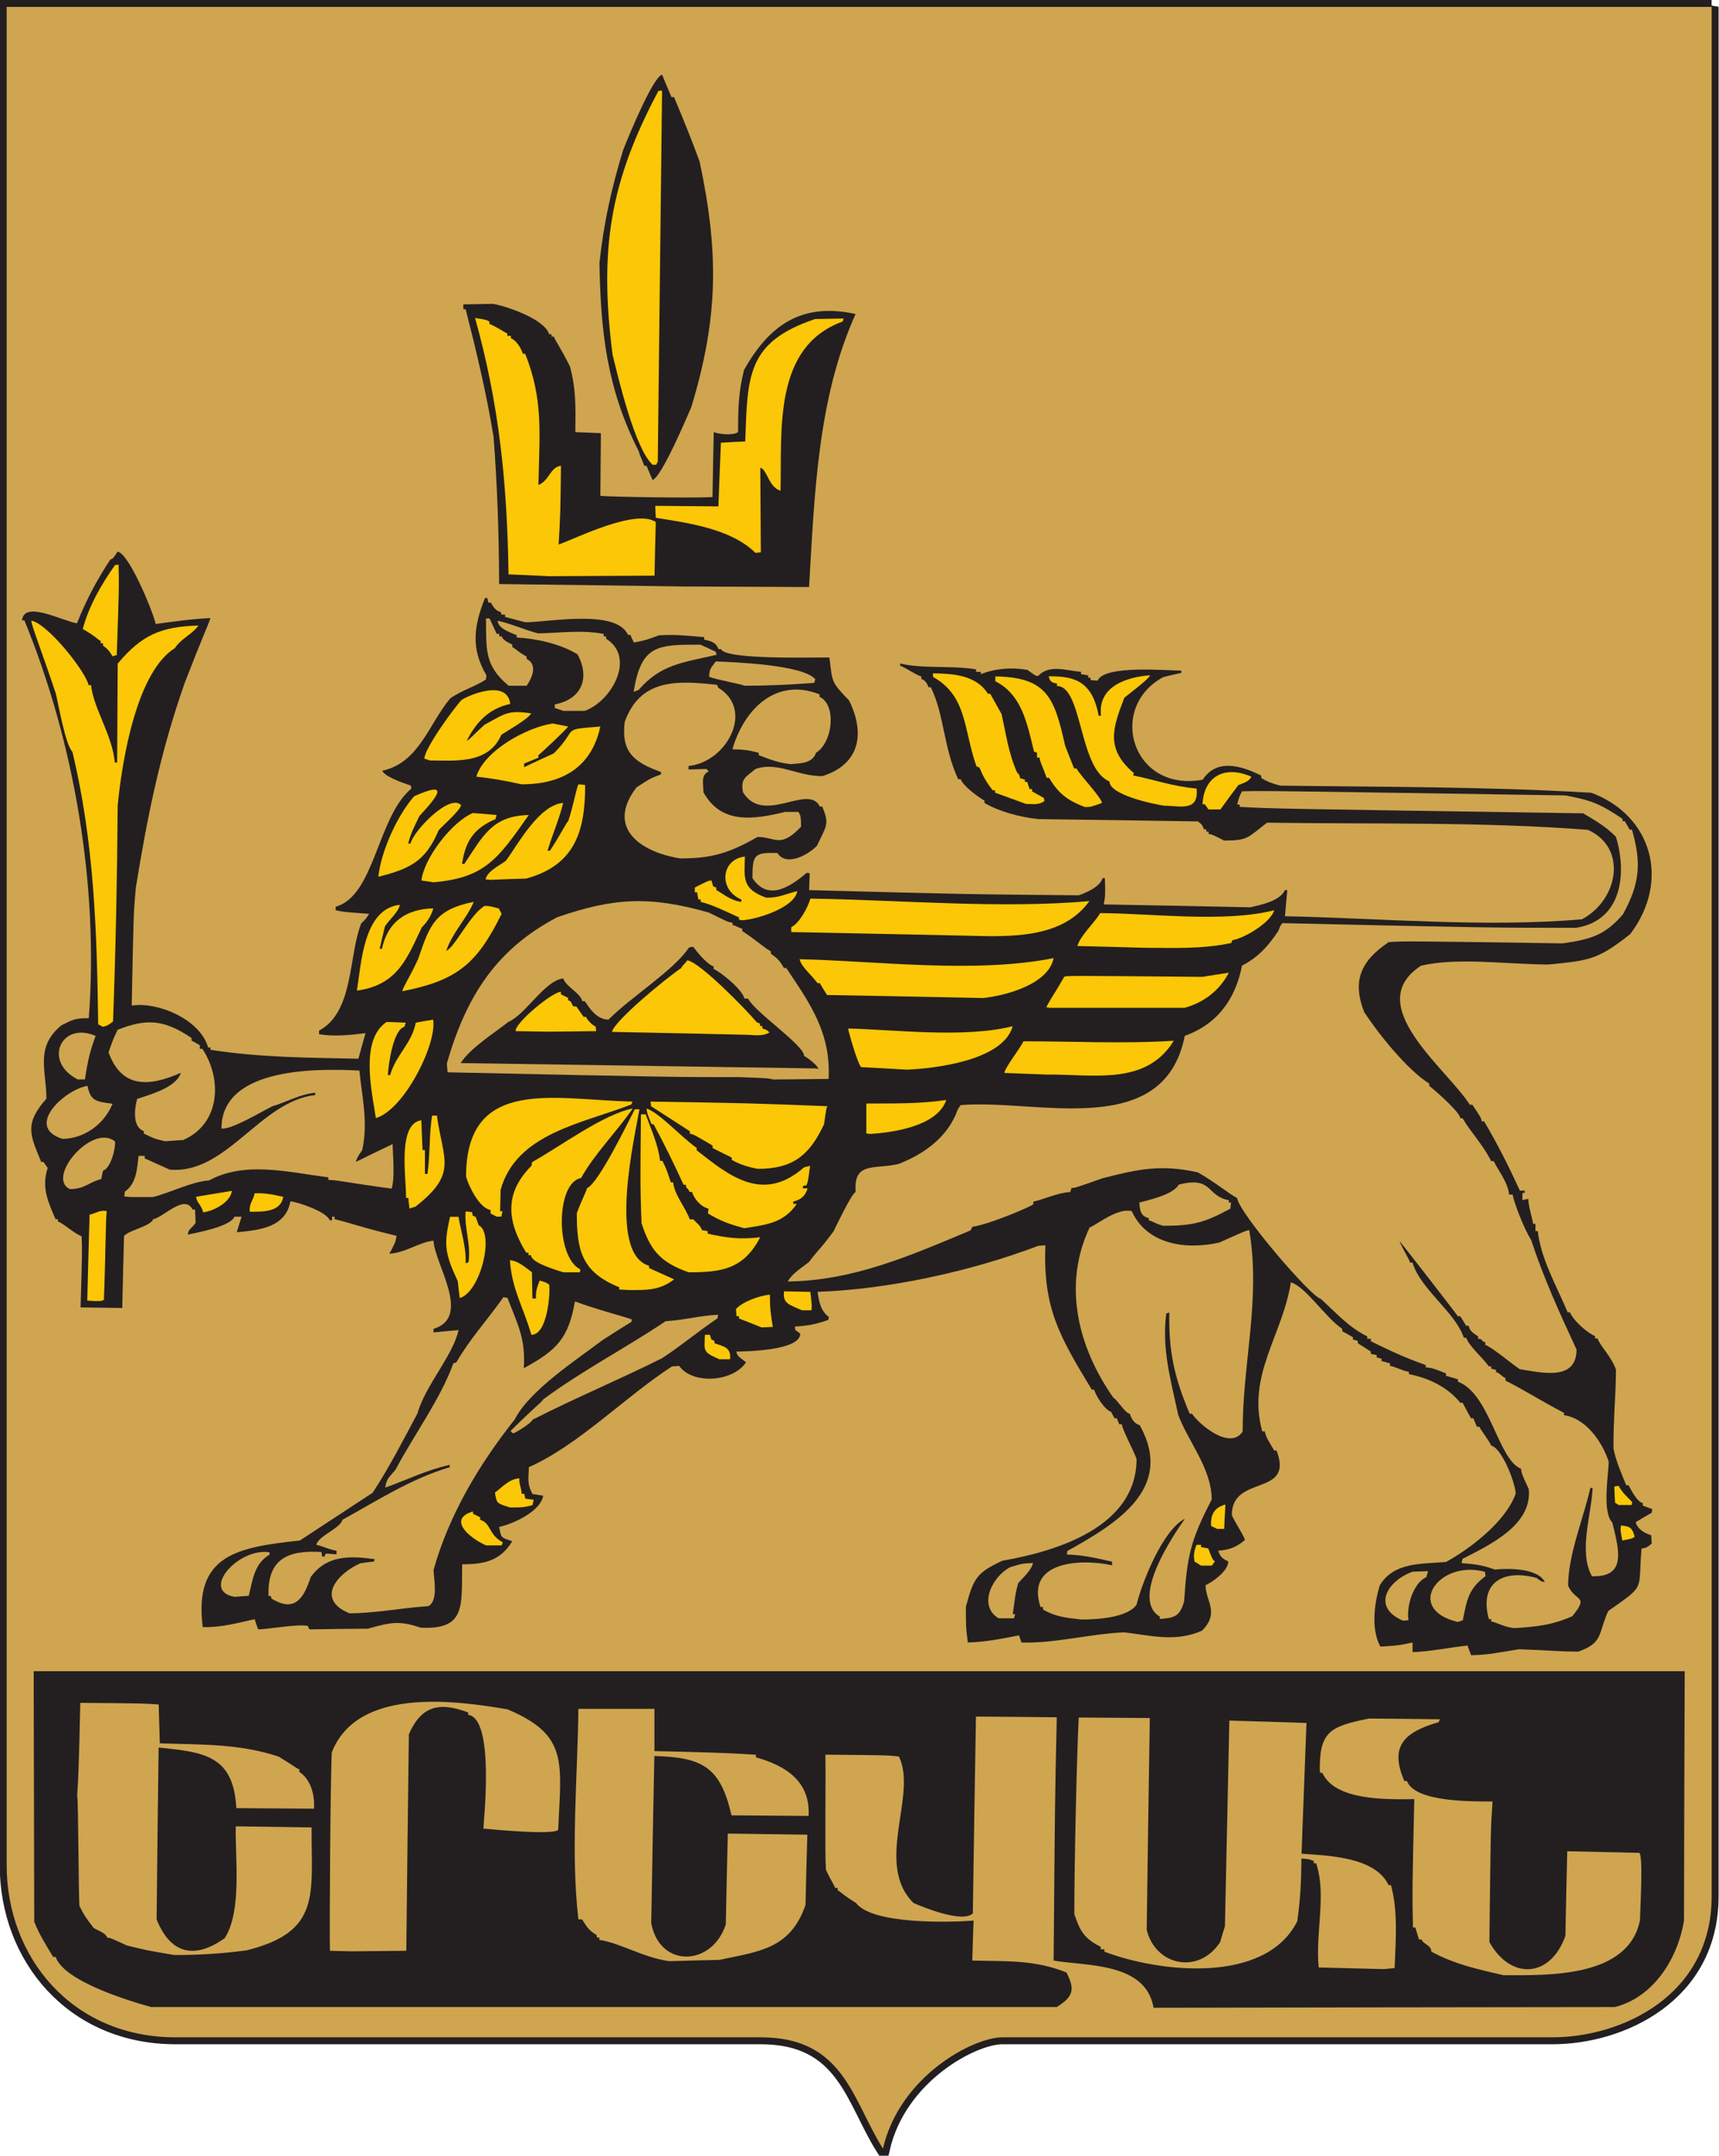 <?xml version="1.0" encoding="UTF-8" standalone="no"?>

<!-- Created with Inkscape (http://www.inkscape.org/) -->

<svg xmlns:rdf="http://www.w3.org/1999/02/22-rdf-syntax-ns#" xmlns="http://www.w3.org/2000/svg" xml:space="preserve" version="1.1" xmlns:cc="http://creativecommons.org/ns#" xmlns:dc="http://purl.org/dc/elements/1.1/" viewBox="0 0 351 440.1"><g transform="matrix(1.25,0,0,-1.25,-193.75,743.75)"><g transform="scale(0.1,0.1)"><path stroke-linejoin="miter" d="m4346,5939,0-3086c0-162.6-147.5-230.4-260.1-230.4h-898.7c-46.74,0-167.2-62.54-194.9-181.7-50.05,79.01-63.22,181.7-199.5,181.7h-956c-169.2,0-275.9,131-275.9,281.1v3035h2785z" stroke="#231f20" stroke-linecap="butt" stroke-miterlimit="2.613" stroke-dasharray="none" stroke-width="22.677" fill="none"/><path fill-rule="nonzero" fill="#cfa550" d="m4346,5939,0-3086c0-162.6-147.5-230.4-260.1-230.4h-898.7c-46.74,0-167.2-62.54-194.9-181.7-50.05,79.01-63.22,181.7-199.5,181.7h-956c-169.2,0-275.9,131-275.9,281.1v3035h2785"/><path fill-rule="nonzero" fill="#231f20" d="m3953,3247c-2.06,5.27-4.09,10.53-5.84,15.49-31.27-3.51-59.61-9.64-89.71-10.81v15.78c-23.38-4.97-23.38-4.97-52.6-6.72-15.78,28.64-9.65,71.89-0.88,100.2,23.38,37.99,66.92,34.48,108.1,37.99,39.72,21.91,97.87,66.03,113.9,111.9-1.76,21.33-23.67,74.8-40.02,78.03-2.93,7.58-18.42,27.17-19.29,30.96h-4.09c-2.05,4.68-4.1,9.35-5.84,13.74h-3.8c-4.67,8.47-9.36,16.95-13.74,25.42h-3.8c-21.62,26.89-54.05,40.91-83.87,46.75v3.8c-9.63,1.17-23.36,8.77-30.96,9.65v4.09c-4.69,1.46-9.35,2.63-13.75,3.8v3.8c-2.62,0.87-5.25,1.45-7.87,2.04v3.8c-3.22,0.88-6.44,1.46-9.65,2.04v3.8c-7.3,4.68-14.31,9.35-21.33,13.74v3.8c-2.63,0.88-5.27,1.46-7.89,2.04v3.8c-5.86,3.51-11.7,6.72-17.54,9.94v3.8c-27.16,18.11-59.6,68.95-83.86,75.96-13.73-87.07-72.17-151.4-46.76-243.4h4.1c2.64-9.93,2.64-9.93,15.49-31.27h3.79c29.22-76.26-73.05-38.27-73.05-105.2,2.93-9.06,20.45-34.48,21.33-40.92-14.32-12.26-26-16.06-43.54-17.53,2.93-9.34,6.14-12.56,16.37-17.52,0-14.91-23.67-32.45-37.11-38.87,0-25.71,23.67-44.71-5.84-74.22-43.55-19.29-84.16-7.6-127.4-2.64-56.39-2.63-113.4-18.4-167.4-16.65-1.47,4.09-2.93,7.89-4.1,11.69-27.76-5.55-56.39-11.1-83.58-11.69-3.2,25.13-3.2,25.13-3.2,58.44,12.85,47.34,17.81,55.52,59.61,75.1,90.59,15.78,219.2,55.81,219.2,166.3-5.57,15.49-21.91,44.71-24.26,56.69h-4.08c-1.47,3.21-2.64,6.42-3.81,9.64h-3.79c-2.05,3.8-4.1,7.31-5.86,10.82-10.51,2.62-25.99,28.63-27.46,35.93h-3.79c-54.65,89.71-79.49,134.4-75.97,235.8-4.11-0.29-7.89-0.58-11.7-0.88-109.6-41.77-245.8-71.28-360.3-75.09,1.75-12.56,4.38-31.55,18.41-40.91-0.29-1.46-0.59-3.21-0.88-4.96-21.62-7.6-34.19-9.65-54.65-10.81,0.3-1.76,0.59-3.8,0.88-5.85,2.63-1.75,5.26-3.8,7.89-5.84,0-28.06-90.58-28.94-104.3-29.23,1.18-8.47,7.02-10.23,15.79-17.53-21.63-32.43-87.67-36.53-109.3-5.84-4.09-0.29-7.89-0.58-11.69-0.88-77.44-50.26-153.1-128.9-233.8-164.5-0.29-17.83-3.5-26.01,5.85-43.84,5.84-0.87,11.68-1.75,17.53-2.92-4.09-25.71-50.26-46.47-71.88-50.84,3.5-17.83,1.75-16.95,21.32-23.38-19.28-32.43-46.45-37.69-81.81-37.69-1.17-65.75,7.59-107.8-68.09-103.4-36.53,12.57-51.42,7.61-85.91-1.75-31.85-0.29-63.7-0.58-95.25-1.17-1.18,2.05-2.34,4.09-3.22,5.85-18.12,2.92-62.24-5.26-80.65-5.85-2.05,5.56-4.09,11.1-5.84,16.66-30.4-6.72-54.94-13.74-84.74-12.86-15.2,118.6,57.27,130.3,158.7,141.4,39.44,26.01,79.18,52.01,118.9,78.02,27.17,41.49,50.25,86.49,73.05,129.4,12.85,45.59,58.14,94.68,67.2,136.2-13.73-1.18-27.46-2.34-40.9-3.8v5.85c63.4,18.99,1.46,106.6,0,144-24.26-2.62-44.13-19.28-72.18-21.33,5.56,10.23,10.81,18.41,11.69,29.22-60.2,14.61-79.78,22.5-101.1,27.18v4.09h-4.09v-5.85h-3.8c-5.26,14.03-52.01,29.81-64.28,30.98-7.89-42.96-50.85-47.04-87.67-50.55,2.63,8.47,5.26,16.94,7.9,25.42h-11.69c-6.43-16.07-60.78-26-75.98-29.22,0,8.76,7.31,10.81,12.57,19.28-0.3,7.3-0.59,14.62-0.88,21.63h-4.09c-12.86,26.01-47.34-12.57-64.28-15.78-4.68-11.69-37.7-17.24-47.64-27.18-1.16-39.15-2.04-78.31-2.92-117.8-22.79,0.28-45.58,0.58-68.08,0.87,2.62,91.46,2.62,91.46,1.75,116-14.61,6.44-31.27,22.5-38.86,24.26v3.8h-3.8c-14.03,32.43-22.5,52.6-12.86,83.86-2.34,3.22-4.68,6.43-6.72,9.65h-3.8c-17.82,43.53-28.34,61.94,8.47,103.4,0,46.17-18.99,84.16,24.55,119.8,18.7,9.35,22.21,11.69,44.71,11.69,16.36,216.2-23.67,450.9-105.2,649.6h-3.81c2.93,33.61,66.92-1.46,89.71-4.68,15.49,39.17,32.44,70.43,54.35,104,4.97,2.05,4.97,2.05,11.69,12.86,17.24,0,56.99-94.09,62.53-118,28.64,3.8,57.28,8.18,89.42,9.64-6.72-19.29-10.81-25.13-41.79-105.2-39.44-111.9-60.78-215.6-80.06-334.9-3.8-42.95-3.8-42.95-6.72-192.8,40.62,6.71,111.3-21.34,124.8-68.38h3.8v-3.8c79.48-12.57,159.2-12.86,241.7-14.61,3.79,14.03,7.59,28.05,11.69,41.79-25.43-3.22-52.31-5.85-75.97-1.76v5.85c57.55,30.97,47.91,123.9,68.96,175.3,7.88,7.6,7.88,7.6,12.85,15.49-40.91,2.92-40.91,2.92-54.64,5.84v5.85c63.7,17.24,68.08,147,123.6,192.8-0.29,1.76-0.59,3.51-0.87,4.97-15.2,4.97-42.08,14.61-46.76,24.26,59.91,12.56,76.27,76.56,111,118,19.29,13.73,40.03,18.99,58.44,30.97,0.29,2.34,0.59,4.68,0.88,6.72-26.3,44.42-20.17,81.53-2.63,125.9,1.17,0.29,2.34,0.59,3.8,0.88,0.58-2.62,1.17-5.26,2.04-7.89h3.8c3.51-5.26,6.72-13.15,16.36-15.48,0.3-1.17,0.59-2.63,1.18-4.09h5.84v-3.81c10.81-2.92,21.91-5.84,33.02-8.76,37.69,0,148.4,22.21,167.7-20.46h3.8c1.76-4.08,3.8-8.17,5.85-12.56,19.57,3.8,19.57,3.8,40.91,11.69,26,1.75,46.75-0.59,73.93-2.93v-4.08c7.59-1.76,18.99-2.93,23.38-15.49h4.08c7.89-17.83,149.3-13.16,177.1-13.74,5.25-40.62,2.04-38.86,32.13-70.13,26.3-52.88,18.41-104.3-43.82-123.6-41.21,0-73.35,24.25-109,11.69-16.36-13.74-24.55-15.2-20.45-37.99,33.6-54.64,106.4,15.19,125.6-23.37h3.8c12.56-29.23,6.42-32.15-8.77-64.29-16.07-16.08-50.55-33.6-64.29-11.69-37.98,1.46-40.91-2.63-40.91-40.91,25.13-37.7,60.2-15.49,88.84,8.77,1.45-0.3,2.92-0.59,4.67-0.88-0.29-9.06-0.58-18.12-0.88-27.47,253.3-6.72,253.3-6.72,440.4-8.47,12.87,4.67,34.78,13.73,38.86,28.05h3.81c0.86-27.17,0.86-27.17-1.76-42.95,79.77-1.46,159.6-2.93,239.6-4.68,16.66,4.09,47.35,9.64,56.39,28.05h3.81c-1.47-14.02-2.64-28.34-3.81-42.66,156.6-3.21,328.2-18.7,485.1-4.97,59.02,31.27,75.39,116.6,9.65,146.1-174.5,13.44-351,9.05-524,11.69-31.84-24.26-30.68-29.22-70.12-29.22-19.59,9.93-19.59,9.93-25.43,10.81v3.8h-3.79v3.79h-3.8c-3.21,7.89-3.21,7.89-9.95,12.86-87.07,1.46-174.1,2.63-260.9,3.8-30.98,3.51-62.54,11.98-87.66,26.3v3.79c-13.14,7.9-35.06,24.55-38.87,35.07h-4.08c-24.26,52.01-22.5,104.9-44.71,150.2h-3.8c-2.05,7.01-7.02,12.56-11.68,13.44v4.09c-11.7,4.09-22.8,12.86-34.2,17.53-0.3,1.47-0.59,2.63-0.88,3.8,36.52-9.06,83.57-2.92,124.5-9.64v-4.1h7.89v-3.79c22.5,9.06,49.38,11.68,75.96,7.01,13.75-9.94,13.75-9.94,17.54-9.94,18.12,19.29,44.7,9.06,70.13,6.72v-3.79c3.79-0.59,7.6-1.17,11.68-2.05v-3.79h3.81v-3.8c3.79-0.3,7.6-0.59,11.68-0.88,10.53,26.3,116.3,16.07,136.5,16.36v-3.8c-9.94-2.04-19.57-4.38-29.22-6.72-92.35-49.67-51.43-188.8,64.28-167.7,22.5,35.07,62.83,23.09,95.56,6.73v-3.8c9.04-5.85,16.94-8.77,30.98-12.57,166.8-2.33,338.1-1.46,508.4-11.68,99.06-37.12,129.2-143.8,63.39-230.8-53.77-42.37-66.32-42.95-133.5-49.68-64.28,0-150.2,12.27-208.3-2.04-98.18-63.7,42.36-168,79.76-227h4.11c14.31-21.33,14.31-21.33,15.48-27.18h3.79c21.33-35.93,40.04-73.04,58.44-113.1h7.89v-3.81h-3.79v-11.69c3.21,0.88,6.43,1.46,9.65,2.05,0.86-15.78,4.67-23.38,7.89-40.91h3.79v-11.69h3.79c4.69-44.41,30.68-89.7,48.81-132.7h3.81c4.37-11.99,26.58-32.73,40.9-38.86v-3.8h4.1c4.66-13.15,22.5-29.23,30.08-50.85,0-38.86-4.09-73.93-4.09-128.6,3.52-19.28,12.27-39.15,20.75-60.2h3.8c3.5-5.84,13.15-26.87,23.38-29.22v-4.09c4.96-1.75,10.22-3.8,15.49-5.84-0.29-1.76-0.58-3.8-0.88-5.85-8.77-4.96-17.54-10.22-26.31-15.49,2.93-10.21,12-16.94,25.43-21.33,0.3-4.38,0.59-9.05,0.88-13.73-8.77-6.71-8.77-6.71-16.66-7.89-6.13-70.13,8.19-58.14-54.35-102-16.96-37.11-7.89-52.01-48.79-66.33-35.08,0-42.97,2.04-97.31,3.8-27.18-4.38-52.01-9.65-78.02-9.65"/><path fill-rule="nonzero" fill="#cfa550" d="m4023,3291c-16.66,1.76-26.6,8.77-37.11,10.82v3.8h-3.81c-16.66,61.06,25.14,81.82,78.03,67.2,7.6-5.84,7.6-5.84,13.44-6.72-11.7,23.67-62.25,22.51-81.82,20.46-21.03,7.89-35.35,9.06-54.35,10.51,0.58,2.35,1.17,4.68,1.75,7.02,45.59,23.37,114,55.52,108.1,114-11.68,25.14-11.68,25.14-12.56,33.02-37.99,15.2-50.55,122.4-103.1,142.3v3.79c-6.72,2.05-13.15,4.1-19.57,5.85v3.8c-13.46,5.55-21.94,9.35-33.03,9.93v3.8c-32.15,11.1-61.37,24.84-89.71,38.87v4.09h-5.84v3.8c-31.27,15.49-52.3,40.03-75.97,61.36-16.37,3.5-133.8,140.6-136.5,164.5-13.44,7.01-36.82,26.58-64.3,42.07-59.9,13.45-97.87,5.26-155.7-9.64-44.7-15.78-44.7-15.78-50.54-15.78-0.88-2.04-1.47-4.39-2.06-6.72-21.03-1.17-40.6-11.1-60.48-15.78v-3.8c4.1-0.88-71-33.31-99.36-37.11-1.15-1.76-2.03-3.8-2.91-5.84-99.94-41.79-191.1-82.12-298.9-83.57,8.18,14.02,22.79,22.2,35.06,32.13,11.69,16.37,17.54,19.58,39.75,49.68,3.79,7.6,30.09,62.82,36.23,64.29-3.8,50.26,29.8,36.52,70.12,45.88,42.09,16.36,80.95,44.41,96.44,88.53,1.47,2.63,3.21,5.27,4.96,7.6,123.9,10.52,331.7-59.32,366.1,113.1,53.47,19.28,82.69,59.9,93.51,114.8,26.58,13.44,43.24,32.44,59.32,56.7,3.79,9.64,3.79,9.64,7.01,12.56,339-7.6,339-7.6,479.2-7.6,75.98,11.69,83.28,90.29,65.16,148.7-18.11,18.12-34.18,26.59-53.46,38.28-508.5,7.6-508.5,7.6-561.1,10.53v3.79h-4.08c2.93,11.69,2.93,11.69,7.89,21.62,37.11,0.88,37.11,0.88,528-6.71,41.8-7.9,55.82-12.86,93.52-38.29v-3.79h3.8c2.62-4.39,5.26-9.06,7.89-13.74h3.79c14.91-52.59,14.03-86.2-14.61-138.2-29.21-34.19-52.3-40.91-98.47-47.63-258.9,3.8-258.9,3.8-284.3,2.05-45-30.39-60.19-62.25-40.04-114.3,22.5-34.19,68.97-93.21,106.4-116.9v-3.8c5.55-3.8,50.55-42.67,50.55-52.6h3.8c14.03-24.25,31.86-40.91,46.76-70.13h4.08c7.31-14.9,23.68-35.65,25.14-54.64h5.84c2.05-13.44,19.28-57.28,30.1-73.93,20.74-62.83,45.29-116.6,74.22-179.1,0-52.89-59.32-37.11-92.64-32.14-13.44,8.77-44.12,35.06-56.39,39.74v4.09c-8.47,2.93-3.8,5.85-11.69,5.85v3.8c-10.51,7.01-13.74,9.64-15.47,17.53h-4.11c-3.22,5.26-6.42,10.52-9.64,15.48h-3.79c-1.47,2.34-94.1,122.4-95.55,122.7,6.72-15.49,14.61-27.17,17.52-35.06h3.81c13.14-43.84,69.82-80.65,83.87-122.7h3.78c5.26-14.32,25.43-30.98,37.11-46.75h3.81v-3.8c2.62-0.58,5.26-1.17,7.89-2.05v-3.8c4.67,0,7.6-5.55,15.49-9.64v-4.09c29.22-14.32,52.58-30.1,95.55-52.6v-3.8c34.76-4.96,61.66-41.49,73.05-75.97-0.3-19.57-11.1-82.4,5.84-99.36,10.52-43.53,24.55-89.7-33.31-87.65-22.2,40.02-0.87,100.2,1.18,144.1h-3.81c-11.1-49.68-36.23-108.7-36.23-159.6,11.68-26.88,35.06-14.9,7.01-49.68-33.61-15.19-61.37-17.53-95.55-19.58"/><path fill-rule="nonzero" fill="#cfa550" d="m3931,3301c-87.95,21.33-30.39,102.6,44.7,81.82,0.3-2.33,0.59-4.68,0.88-7.01-27.75-20.75-30.39-38.29-37.11-72.18-2.93-0.88-5.86-1.75-8.47-2.63"/><path fill-rule="nonzero" fill="#cfa550" d="m3842,3303c-52.01,21.92-26.02,65.17,15.49,80.07,8.48,0.29,16.95,0.58,25.41,0.88-1.15-3.21-2.03-6.44-2.91-9.94-20.45-8.18-33.03-46.46-29.22-70.13-2.93-0.3-5.86-0.59-8.77-0.88"/><path fill-rule="nonzero" fill="#cfa550" d="m3316,3305c-25.43,2.92-42.67,4.68-62.24,16.36v4.09h-4.08c-24.85,74.52,64.86,79.48,116.9,68.08v5.86c-27.46,6.42-49.08,11.1-73.93,11.68,0.3,2.05,0.59,4.08,0.88,5.84,78.6,43.83,176.5,101.7,118,205.7-9.35,1.76-14.9,13.44-15.78,18.4-7.31,0-20.74,23.09-27.17,26.3-58.73,83.87-82.4,185-38.87,277.6,17.84,8.77,45.3,31.86,68.97,27.18,23.96-53.47,86.48-64.29,143.2-51.42,42.95,19.28,42.95,19.28,48.79,20.16,19.01-114-10.8-214.8-10.8-329-20.76-30.98-71.31,11.98-82.69,29.21h-3.81c-25.71,60.5-34.48,103.2-33.3,165.4-1.76-0.58-3.52-1.17-4.98-1.75-7.31-58.15,6.71-105.5,19.59-165.7,16.36-43.82,54.62-87.37,54.62-138.2-34.47-66.34-40.02-91.17-45-165.7-6.71-25.71-16.64-27.47-39.72-29.22v3.8c-48.81,29.22,22.2,133,40.9,159.8-35.94-17.82-70.12-104.3-78.89-140.3-15.2-21.92-67.5-24.25-90.59-24.25"/><path fill-rule="nonzero" fill="#cfa550" d="m3181,3307c-34.49,21.34-9.06,69.55,19.57,83.58,19.3,5.84,19.3,5.84,36.82,6.71-1.74-10.8-16.66-24.54-24.26-33.01-4.08-15.49-4.08-15.49-8.75-50.56h3.79c-0.59-2.04-1.17-4.37-1.76-6.72h-25.41"/><path fill-rule="nonzero" fill="#cfa550" d="m2121,3315c-55.81,22.79-21.03,64.58,17.53,81.82,7.32,1.17,14.91,2.05,22.5,2.93,0.3,1.45,0.59,2.62,0.89,3.8-40.92,5.54-78.32,6.71-104.3-29.23-11.39-34.18-25.71-58.74-64.28-35.06-0.3,1.46-0.59,2.92-0.88,4.09h-3.8c-2.04,59.02,29.22,75.39,86.5,71.88,0.29-2.34,0.58-4.97,1.16-7.59h3.8c0.59,1.75,1.17,3.5,2.05,4.96,5.84-0.3,11.69-0.59,17.53-1.17v5.84c-14.03,2.35-22.2,7.6-33.02,9.65,3.51,14.9,39.74,27.17,42.66,40.91,56.69,31.26,111.6,66.92,175.3,85.91v3.8c-39.16-8.77-69.83-24.55-105.2-37.11,1.18,14.32,7.89,18.41,16.66,29.22,30.1,56.98,73.64,115.7,94.38,173.6,1.46,0.59,3.22,1.17,4.98,1.75,22.2,38.58,51.71,70.42,76.84,106.4,2.05-0.29,4.39-0.59,6.72-1.17,16.36-42.96,29.81-66.04,26.6-114.8,54.64,29.51,73.05,49.39,83.57,109,39.15-14.33,72.17-22.21,92.62-29.23v-3.8c-16.07-9.93-31.84-19.87-47.62-30.09-41.79-31.86-118.9-81.53-143.5-129.8-57.56-72.46-107.2-155.4-132.4-245.4,0-14.03,8.47-50.84-8.76-59.32-43.84-2.92-87.38-11.69-128.6-11.69"/><path fill-rule="nonzero" fill="#cfa550" d="m1933,3342c-56.4,10.22,7.01,80.95,57.27,72.76v-3.8c-24.84-14.9-27.18-40.04-33.9-67.2-7.89-0.59-15.78-1.17-23.37-1.76"/><path fill-rule="nonzero" fill="#fbc707" d="m3512,3393c-3.8,2.33-7.3,4.66-10.82,6.72-2.05,13.43,0,17.23,3.23,27.17h7.59v-3.8c3.79-0.58,7.6-1.17,11.68-2.05,6.72-17.52,6.72-17.52,10.82-21.32-1.75-2.06-3.51-4.39-4.98-6.72h-17.52"/><path fill-rule="nonzero" fill="#fbc707" d="m2344,3426c-26.3,11.68-64.29,42.65-21.33,55.51v-3.8c3.8-1.75,7.6-3.8,11.69-5.84v-4.09c18.41-5.56,13.15-24.26,37.11-36.82-0.88-1.46-1.46-3.22-2.04-4.96h-25.43"/><path fill-rule="nonzero" fill="#fbc707" d="m4200,3434c-3.21,17.54-3.21,17.54-2.06,24.55,11.7-1.46,18.42-1.17,22.21-18.7-4.67-2.92-4.67-2.92-20.15-5.85"/><path fill-rule="nonzero" fill="#fbc707" d="m3538,3453c-3.2,1.75-6.42,3.21-9.64,4.67-1.16,18.41,4.98,30.1,23.37,35.07-0.85-13.15-1.44-26.3-2.03-39.74h-11.7"/><path fill-rule="nonzero" fill="#fbc707" d="m2383,3488c-21.33,6.72-21.62,6.14-24.55,24.26,13.16,9.64,22.79,21.92,40.03,23.37-0.87-9.64,2.64-13.44,3.8-25.42h4.1c0.58-2.63,1.16-5.25,1.75-7.89,4.38-0.58,9.06-1.17,13.73-1.75-0.88-2.93-1.46-5.85-2.04-8.77-14.61-4.38-23.96-3.8-36.82-3.8"/><path fill-rule="nonzero" fill="#fbc707" d="m4194,3492c-2.06,1.47-4.11,2.63-5.84,3.8-0.59,8.77-0.88,17.53-1.18,26.3,2.33,0.59,4.67,0.88,7.02,1.17,7.3-12.86,11.68-15.2,22.2-26.59-0.29-1.47-0.58-2.93-0.88-4.68h-21.32"/><path fill-rule="nonzero" fill="#cfa550" d="m2388,3609c-1.46,1.46-2.92,2.63-4.09,3.8,39.16,39.15,50.84,46.74,53.48,51.71,63.99,47.34,134.4,83.58,199.9,127.7,28.64,1.46,55.23,9.06,85.63,10.52-0.3-1.75-0.59-3.8-0.88-5.84-31.86-21.62-59.03-44.42-90.59-65.17-70.13-35.06-143.8-65.74-211.6-100.5-1.17-4.96-28.63-22.2-31.85-22.2"/><path fill-rule="nonzero" fill="#fbc707" d="m2725,3730c-26.3,11.69-25.13,12.56-23.38,40.03h7.89c0.87-2.63,1.75-5.25,2.63-7.89,1.46-0.58,3.22-1.16,4.97-2.04v-3.8c11.98-4.97,28.05-5.56,25.42-26.3h-17.53"/><path fill-rule="nonzero" fill="#fbc707" d="m2418,3770c-13.73,46.75-31.84,74.22-35.06,121.8,13.14-1.16,22.79-9.93,35.94-19.57,0.29-14.31,0.58-28.64,0.88-42.95h5.84c-0.88,12.27,2.04,18.7,5.84,29.22,9.94-2.63,9.94-2.63,15.78-6.72,1.76-14.61-2.92-81.82-29.22-81.82"/><path fill-rule="nonzero" fill="#fbc707" d="m2794,3782c-12.27,4.96-24.54,9.93-36.82,14.61v3.79h-4.09c-0.29,4.1-0.58,7.9-0.87,11.7,10.22,11.39,37.4,21.91,55.51,23.37-0.29-20.75,1.18-31.56,4.68-52.59-6.13-0.3-12.27-0.59-18.41-0.88"/><path fill-rule="nonzero" fill="#fbc707" d="m2860,3810c-19.29,8.77-32.15,10.53-29.23,30.98,14.32-0.3,28.64-0.59,42.96-0.88,2.63-23.37,2.63-23.37,1.75-30.1h-15.48"/><path fill-rule="nonzero" fill="#fbc707" d="m1706,3825c-4.68,0.29-9.06,0.58-13.44,0.88,1.16,46.75,2.34,93.5,3.79,140.3,10.52,2.04,16.37,8.18,28.05,5.84-1.75-7.89-1.75-68.08-4.67-144.9-3.8-2.05-3.8-2.05-13.73-2.05"/><path fill-rule="nonzero" fill="#fbc707" d="m2301,3830c-1.17,9.34-2.34,18.4-3.22,27.47-21.33,45.87-23.08,59.9-12.56,105.2h13.73c4.1-24.26,12.86-49.68,11.69-75.98,1.46,0.59,2.92,1.18,4.68,1.76,4.38,28.93-7.31,57.27-4.68,82.99,3.51-0.29,7.02-0.59,10.52-1.17,0.29-1.76,0.59-3.8,1.17-5.85,1.46-0.58,2.92-1.16,4.68-1.75,1.45-4.39,3.21-9.06,4.96-13.74,26.3-13.15,2.92-109.3-30.97-118.9"/><path fill-rule="nonzero" fill="#fbc707" d="m2579,3843c-5.84,0.29-11.68,0.58-17.53,0.88v3.78c-61.94,24.85-69.25,61.08-69.25,121,7.88,21.33,15.48,35.07,16.65,40.91,18.71,7.31,67.5,108.7,78.02,128.6h7.6c-6.72-41.2-52.89-235.8,15.78-255.4v-3.8c13.44-6.13,27.17-12.27,40.91-18.4-23.38-18.41-45.88-17.53-72.18-17.53"/><path fill-rule="nonzero" fill="#fbc707" d="m2470,3872c-11.69,4.09-52.6,15.48-52.6,28.04h-4.09v4.1h-3.79c-33.03,53.76-34.49,98.76,8.76,142,0.29,2.05,0.58,4.11,0.88,5.86,45.29,25.12,116.6,78.31,164.5,87.66-25.71-37.4-63.11-74.81-84.45-113.7-41.2-6.72-42.37-128.9-1.16-149.3-0.3-1.46-0.59-2.92-0.88-4.67h-27.18"/><path fill-rule="nonzero" fill="#fbc707" d="m2675,3872c-46.76,16.36-63.12,36.81-77.15,80.64-2.04,62.54-2.04,62.54-0.87,177.4h7.88c8.19-23.66,20.17-48.5,23.38-75.97h3.8c6.72-13.73,6.72-13.73,13.73-35.06h3.81c2.33-21.05,19.28-39.16,27.17-60.49h5.84c1.47-2.35,13.74-11.69,13.74-17.53,3.21-0.59,6.43-1.17,9.64-1.76v-4.09c30.1-6.72,52.3-9.93,85.91-5.84-27.18-52.31-63.41-57.27-116.9-57.27"/><path fill-rule="nonzero" fill="#fbc707" d="m2766,3944c-25.13,6.72-40.04,12.27-59.61,24.25,0.29,2.64,0.58,5.26,1.17,7.6-14.03,3.8-23.67,16.66-27.18,27.47h-4.09c-2.92,8.48-5.84,3.8-5.84,11.69h-3.8c-16.37,35.64-31.57,66.62-48.8,98.48-1.46,0.28-2.63,0.57-3.8,0.86-7.01,17.54-7.01,17.54-7.89,25.14,21.33-7.01,56.69-46.76,81.82-64.29v-3.79c53.47-42.08,108.1-86.79,175.3-28.06,3.22,0.88,6.43,1.76,9.94,2.62-3.21-25.12-3.21-25.12-5.84-31.84-2.05-0.29-4.1-0.59-5.85-1.17v-3.8h7.6c-3.21-12.56-11.69-19-23.37-21.62v-3.8h5.83c-22.49-32.43-51.43-33.9-85.61-39.74"/><path fill-rule="nonzero" fill="#cfa550" d="m3450,3948c-13.73,3.8-17.54,7.88-23.38,8.76v3.8c-14.9,3.22-14.61,15.49-15.49,25.43,15.78,4.08,56.41,13.44,64.3,29.22,56.09,14.32,44.41-18.41,81.81-25.43v-3.79h3.79c-0.58-3.22-0.88-6.44-1.17-9.94-42.66-23.38-62.52-28.05-109.9-28.05"/><path fill-rule="nonzero" fill="#fbc707" d="m2361,3963c-3.22,1.76-6.43,3.51-9.65,4.97v5.85c-18.99,2.92-36.53,41.2-40.03,54.35,0,165.7,147.3,125.1,271.8,122.7-0.58-1.46-1.17-2.93-1.75-4.68-80.07-31.27-187.9-47.05-213.6-139.4-0.29-11.69-0.58-23.38-0.87-35.07h4.09c-0.88-2.92-1.46-5.84-2.04-8.77h-7.89"/><path fill-rule="nonzero" fill="#fbc707" d="m1882,3970c-3.51,12.85-10.81,15.78-11.69,25.42,19.29,3.21,38.87,6.42,58.44,9.65-2.33-18.71-29.21-32.74-46.75-35.07"/><path fill-rule="nonzero" fill="#fbc707" d="m1958,3971c-1.17,14.9,6.14,18.4,7.89,30.09,16.07,0.58,28.05-1.46,46.75-5.84-4.09-25.42-33.89-24.25-54.64-24.25"/><path fill-rule="nonzero" fill="#fbc707" d="m2219,3976c-0.88,5.85-1.46,11.69-2.04,17.54h-3.8c1.17,28.92-15.2,121.3,25.12,126.8,0.59-16.07,1.18-32.44,2.05-48.79h3.8v-38.87h4.09c4.67,32.72,2.64,64.87,7.6,95.26h7.89c9.93-72.76,34.77-94.09-35.07-148.7-3.21-0.87-6.43-2.04-9.64-3.21"/><path fill-rule="nonzero" fill="#cfa550" d="m1763,3995c-3.51,0.29-6.73,0.59-9.94,0.88,0.3,2.63,0.58,5.25,0.88,7.89,19.28,13.44,19.86,37.69,22.5,58.44h9.93v-4.1c13.45-6.13,27.18-12.26,40.91-18.4,92.63-8.18,147.6,111.9,237.6,121.8v3.8c-23.66-2.05-47.62-15.49-70.12-22.21-15.49-7.3-65.75-38.28-82.99-36.23,0,102.9,164.8,97.6,225.3,94.67,4.09-42.08,14.61-83.87,4.68-129.7-7.89-11.69-7.89-11.69-10.52-19.58,19.87,9.93,40.03,19.58,60.19,29.21,0-14.61,4.09-56.69-1.75-72.75-72.18,9.64-83.86,13.44-103.4,14.32v4.09c-65.75,8.46-135.9,26.88-194.6-4.97-30.39-2.63-61.07-19.29-91.75-27.18h-36.82"/><path fill-rule="nonzero" fill="#cfa550" d="m1664,4008c-39.15,18.7,36.82,108.1,73.93,77.72,0.88-12.27-7.01-43.54-19.57-47.62-1.17-4.39-2.05-9.06-2.93-13.74-21.33-5.26-26-16.36-51.43-16.36"/><path fill-rule="nonzero" fill="#fbc707" d="m2788,4041c-17.82,3.21-29.8,7.6-42.66,14.61v3.8c-10.52,5.25-21.04,10.51-31.27,15.48v4.1c-31.27,18.4-31.27,18.4-37.11,19.28v4.08c-21.33,13.75-42.37,27.48-63.41,40.92-0.29,2.63-0.58,5.26-0.87,7.6,163.6-2.64,163.6-2.64,289.3-7.6-2.05-2.05-2.05-2.05-5.84-29.23-23.96-51.71-52.01-73.04-108.1-73.04"/><path fill-rule="nonzero" fill="#cfa550" d="m1820,4086c-17.53,4.1-17.53,4.1-35.06,12.57v4.08c-19.58,6.73-14.9,39.17-10.82,52.6,18.42,6.44,63.71,17.83,71.31,42.67-54.36-24.25-97.31-23.96-118.1,33.31,9.65,29.22,13.74,33.02,14.61,36.82,47.63,18.99,76.85,16.66,121-13.44v-4.1c4.39-2.33,8.77-4.96,13.45-7.59v-5.85h4.09c32.73-49.08,29.8-122.4-31.27-149-9.93-0.59-19.58-1.17-29.22-2.05"/><path fill-rule="nonzero" fill="#cfa550" d="m1652,4090c-63.11,19.86,4.98,81.23,40.92,86.49,5.25-24.26,12.56-25.42,40.9-29.22-13.73-34.19-47.63-57.27-81.82-57.27"/><path fill-rule="nonzero" fill="#fbc707" d="m2971,4098c-2.05,0.3-4.1,0.59-5.85,0.88v48.8c43.25,0.28,85.91-0.88,130.6,5.84-14.31-43.25-88.82-53.47-124.8-55.52"/><path fill-rule="nonzero" fill="#fbc707" d="m2164,4124c-6.72,43.54-26.3,127.7,17.53,156.9,10.23-0.29,20.75-0.59,31.27-1.17-0.88-2.05-1.47-4.39-2.05-6.73-18.7-4.09-26.59-63.99-27.18-78.89h3.8c8.48,31.85,35.07,51.14,41.79,85.62,9.35,1.75,18.7,3.5,28.35,4.97,6.72-39.16-47.34-147.6-93.51-160.7"/><path fill-rule="nonzero" fill="#cfa550" d="m1677,4187c-57.86,29.51-26.59,95.84,29.22,71.01-9.36-24.26-13.44-43.84-17.54-71.01h-11.68"/><path fill-rule="nonzero" fill="#cfa550" d="m2813,4187c-7.89,2.05-7.89,2.05-54.64,3.8-109,0-109,0-477.2,7.89-0.59,4.97-0.88,9.93-1.18,14.61,31.56,109.6,80.65,186.4,180.3,238.7,93.21,32.15,151.6,34.78,247.5,7.6,31.27-15.48,31.27-15.48,38.86-16.65v-3.8c5.84-0.88,9.93-4.68,15.78-5.85v-3.79c31.85-21.63,33.02-25.43,46.75-33.32v-3.8c8.47-5.84,14.9-11.1,21.33-23.37h3.8c39.75-59.03,73.05-106.4,69.26-181.2-30.39-0.29-60.49-0.59-90.59-0.88"/><path fill-rule="nonzero" fill="#fbc707" d="m3259,4195c-22.8,0.88-45.59,1.75-68.36,2.63,1.44,9.64,24.82,38.57,31.25,51.72,81.23,0,162.5-4.38,245.5,0.87-45.59-74.21-132.4-54.34-208.4-55.22"/><path fill-rule="nonzero" fill="#fbc707" d="m3031,4203c-24.85,1.45-49.69,2.92-74.23,4.09-5.85,5.26-21.03,58.44-21.33,63.11,71.59-1.46,190.2-16.36,268.8,3.81-15.49-56.69-129.2-69.26-173.3-71.01"/><path fill-rule="nonzero" fill="#231f20" d="m2883,4205c-193.7,2.91-387.2,5.84-580.6,8.76,16.95,25.42,53.47,47.92,78.02,67.21,28.93,12.56,59.32,67.79,89.71,71,4.38-13.73,28.35-23.96,30.97-37.11h4.1c8.47-12.27,19.57-30.09,38.86-30.09,35.36,35.94,107,80.64,131.5,117.8,2.05,0.59,4.39,0.88,6.72,1.17,4.97-6.72,21.92-28.34,33.32-32.14v-4.09c11.68-5.26,46.45-32.73,50.55-48.5h5.84c11.11-22.22,91.46-75.98,91.46-93.51,2.92-1.47,21.92-14.32,23.38-21.63-1.46,0.58-2.63,0.88-3.8,1.18"/><path fill-rule="nonzero" fill="#fbc707" d="m2768,4260c-72.77,1.76-145.5,3.22-218.3,4.68,3.22,17.24,85.92,85.91,113.1,104.3,1.75,4.67,7.6,7.89,9.64,12.57,19.29-1.47,95.85-79.78,114-101.4,1.46-0.59,3.22-1.17,4.97-1.75v-4.09h3.8v-3.81c7.89-2.92,7.89-2.92,11.68-6.71-11.1-7.31-28.34-3.81-38.85-3.81"/><path fill-rule="nonzero" fill="#fbc707" d="m2447,4265c-18.4,0.29-36.53,0.58-54.64,0.88-2.34,12.56,59.9,64.28,73.93,64.28v-4.09c3.79-1.75,7.6-3.8,11.69-5.84v-3.8c4.67-1.75,4.38-1.75,7.88-9.64,1.76-0.3,3.81-0.59,5.85-0.88,3.8-5.55,7.6-11.11,11.69-16.66h3.8c1.46-3.8,9.06-13.15,15.78-15.77,0.29-2.34,0.58-4.98,0.87-7.6-25.71-0.3-51.43-0.59-76.85-0.88"/><path fill-rule="nonzero" fill="#fbc707" d="m1718,4273c-2.63,1.47-5.27,2.93-7.61,4.1-2.04,153.7-6.71,296.9-42.07,445-11.69,11.69-22.79,78.02-27.18,95.26-23.37,70.13-39.15,109.3-40.03,118.9,26.01-3.8,89.42-83.57,93.51-105.2h4.09c4.09-38.29,35.06-82.12,38.86-126.5h3.8c0.29,54.06,0.58,107.8,0.88,161.6,39.16,46.47,69.55,60.2,131.8,62.24-9.05-13.73-28.05-21.04-38.28-36.82-62.82-39.16-86.49-184.1-93.5-257.1-0.88-116-3.22-234.4-7.6-352.7-8.77-6.73-8.77-6.73-16.65-8.78"/><path fill-rule="nonzero" fill="#fbc707" d="m3265,4304c-2.05,0.29-4.1,0.59-5.86,0.88,6.72,13.74,14.33,23.37,29.22,49.67,3.8,2.05,3.8,2.05,225.9,0,14.33,2.34,28.65,4.68,42.96,6.73-15.19-29.22-40.62-48.51-72.18-57.28h-220"/><path fill-rule="nonzero" fill="#fbc707" d="m3156,4320c-85.04,1.75-170.1,3.51-255.1,4.97-4.09,6.43-7.88,12.86-11.68,19.28h-3.8c-9.94,13.74-26.88,26.89-29.22,39.16,123.9-2.63,285.8-23.96,414.9,1.76-8.48-42.96-78.91-61.37-115.1-65.17"/><path fill-rule="nonzero" fill="#fbc707" d="m2207,4331c2.62,9.64,10.51,19.29,26,52.6,19.28,56.69,27.76,80.65,90.87,93.5-10.81-26.58-34.48-49.38-45-80.06,14.03,5.55,38.29,58.44,62.54,73.34,7.6,0,7.6,0,23.38-4.09,1.46-2.92,2.92-5.84,4.67-8.76-40.03-80.65-71.3-108.7-162.5-126.5"/><path fill-rule="nonzero" fill="#fbc707" d="m2133,4332c7.3,44.71,10.52,133.5,70.13,140.3-1.75-11.4-16.95-23.97-24.25-35.07-2.93-12.27-5.85-24.54-8.77-36.82h3.8c9.35,43.84,39.16,64.87,83.87,66.04-2.34-9.93-9.94-22.79-18.71-30.97-24.25-50.56-39.16-94.1-106.1-103.4"/><path fill-rule="nonzero" fill="#fbc707" d="m3421,4402c-37.11,1.17-74.22,2.04-111,2.92,4.67,17.24,26.88,36.53,37.11,53.77,82.99-0.29,203.4-16.07,284.3,4.67-5.55-20.16-49.69-46.16-68.09-48.8-0.88-1.46-1.46-2.92-2.05-4.67-47.91-10.23-93.49-7.89-140.2-7.89"/><path fill-rule="nonzero" fill="#fbc707" d="m3166,4421c-107.8,2.33-215.6,4.67-323.5,6.72v7.89c14.32,7.6,27.47,33.31,31.27,46.75,145.5-2.04,308.9-16.95,455.8-4.09-38.57-53.18-105.8-57.27-163.6-57.27"/><path fill-rule="nonzero" fill="#fbc707" d="m2763,4447c-2.05,0.29-4.09,0.58-5.85,0.87v3.8c-21.33,9.65-42.66,20.46-62.53,25.42v3.81h-3.8c-0.87,4.09-1.46,7.89-2.04,11.68h-3.8v7.89c21.33,10.81,21.33,10.81,27.17,11.69,0.88-3.21,1.76-6.43,2.93-9.93,1.46-0.59,3.21-1.17,4.96-1.76v-4.09c11.4-6.42,24.55-17.53,40.91-19.29v3.81c-37.98,16.07-33.02,66.04,5.85,70.13-0.88-35.07-5.26-52.89,35.06-67.21,21.63,0,30.1,5.84,50.55,10.81-4.38-27.17-66.33-46.17-89.41-47.63"/><path fill-rule="nonzero" fill="#fbc707" d="m2258,4509c-6.73,1.17-13.16,2.04-19.59,2.92,4.39,37.11,49.68,95.55,83.87,110.2,12.85-0.87,25.72-2.04,38.87-3.21-0.59-2.05-1.18-4.38-1.76-6.72-33.89-14.61-48.8-33.9-54.64-73.06h3.8c30.97,46.47,45.58,78.32,105.2,79.78-50.84-72.76-72.18-102.6-155.7-109.9"/><path fill-rule="nonzero" fill="#fbc707" d="m2351,4513c-2.63,0.29-5.26,0.58-7.89,0.87,3.22,13.74,22.21,21.92,33.31,30.4,18.42,24.54,53.48,91.16,93.51,94.38-6.43-26.88-17.82-52.02-25.42-78.02h3.8c14.6,21.62,26.3,45,30.09,48.8,7.89,23.38,13.74,56.39,16.66,59.61,3.51-0.29,7.01-0.59,10.82-1.17,0-75.1-16.37-130.9-96.43-152.8-19.59-0.58-39.16-1.17-58.45-2.04"/><path fill-rule="nonzero" fill="#fbc707" d="m2168,4518c4.67,42.66,30.97,99.93,58.44,131.5,60.19,26.88,37.99-0.59,8.77-32.14-7.31-15.2-14.03-27.47-18.41-45h3.8c4.67,20.74,64.57,82.69,82.69,62.53-3.22-10.23-28.63-31.85-36.82-40.91-20.75-50.26-47.04-63.12-98.47-75.97"/><path fill-rule="nonzero" fill="#cfa550" d="m2661,4548c-65.45,10.52-121.6,50.26-71.29,116,22.5,14.61,22.5,14.61,40.03,21.33v3.8c-44.71,16.07-65.17,32.73-59.32,81.82,25.42,70.13,84.15,68.08,151.1,60.49,0.59-1.47,1.17-2.93,1.76-4.68,60.19-36.24,13.14-122.1-48.51-127.7v-5.84c9.64,0.29,19.28,0.58,29.22,0.88,1.17-1.17,2.34-2.34,3.8-3.8-13.44-6.72-8.77-19.29-8.77-34.19,28.93-52.31,80.94-45,133.5-32.14h21.33c4.97-4.97,4.39-14.03,4.68-24.26-34.49-35.93-41.5-16.65-71.01-16.65-47.34-26.89-75.39-35.07-126.5-35.07"/><path fill-rule="nonzero" fill="#fbc707" d="m3524,4628c-2.05,2.92-4.08,5.84-5.84,8.47h-3.8c2.05,45.3,35.95,64.28,79.78,45-4.1-8.18-12.87-10.23-21.33-13.73-9.94-13.15-19.59-26.3-29.22-39.74h-19.59"/><path fill-rule="nonzero" fill="#fbc707" d="m3322,4632c-30.39,11.39-43.82,23.66-58.43,47.63h-3.81c-7.01,19.57-10.8,25.42-11.68,33.02h-4.1v7.89c-1.74,0.87-3.5,1.46-4.96,2.04-11.39,47.05-20.16,92.93-63.13,114.8v7.89c85.04-1.46,96.45-35.07,114-113.1,4.68-12.28,9.64-24.55,14.6-37.12h3.81c7.31-12.85,40.9-47.62,41.78-56.39-18.4-6.72-18.4-6.72-28.05-6.72"/><path fill-rule="nonzero" fill="#fbc707" d="m3452,4634c-19.01,2.93-89.71,17.82-89.71,39.74-50.27,20.46-43.83,155.8-85.62,155.8v4.09c-11.41,1.46-11.68,5.85-13.73,11.69,45.58,1.17,71.87-11.11,81.81-64.29h3.79c-5.84,48.51,42.97,63.41,80.08,66.04-2.34-6.72-34.49-30.09-42.09-36.82-18.4-48.21-31.54-82.98,15.49-122.7-0.29-1.16-0.59-2.62-0.88-4.08,32.73-6.43,64.3-17.83,103.5-21.34,4.08-38.57-27.48-28.05-52.6-28.05"/><path fill-rule="nonzero" fill="#fbc707" d="m3226,4637c-16.96,6.14-33.91,12.27-50.57,18.41v3.8h-3.79c-11.09,14.32-16.37,23.96-21.62,37.11-1.76,0.88-3.52,1.46-4.96,2.04-21.35,60.2-14.9,114.8-71.02,146.1v5.84c30.1-0.58,69.85-1.75,89.71-33.31h3.81c6.13-10.81,12.26-21.91,18.4-33.02,7.3-31.55,11.11-63.41,25.43-95.55,3.79-3.8,3.79-3.8,4.96-9.64,2.63-0.59,5.25-1.18,7.89-2.05v-3.8h3.79c1.17-3.79,2.34-7.6,3.81-11.69h4.1v-3.8c6.42-3.5,12.85-7.01,19.28-10.8,0.29-1.47,0.58-3.22,0.87-4.98-9.94-7.01-19.29-4.67-30.09-4.67"/><path fill-rule="nonzero" fill="#fbc707" d="m2402,4669c-26.59,6.13-50.26,9.93-73.93,12.56,12.87,42.37,81.83,80.36,124.8,86.79,8.18-1.46,16.65-3.22,25.13-4.97-2.92-4.97-47.34-46.46-48.51-46.75v-4.09c-7.89-3.22-15.78-6.43-23.37-9.65v-5.84c16.07,7.6,32.14,15.19,48.5,22.5,41.79,41.78,9.06,38.57,75.98,43.83-14.62-68.67-64.88-94.38-128.6-94.38"/><path fill-rule="nonzero" fill="#cfa550" d="m2842,4702c-20.16,1.75-36.23,8.47-52.6,14.61v3.8c-16.07,4.67-27.47,5.55-42.95,5.84,18.12,63.7,70.13,118.4,142.3,89.71v-4.09c27.76-12.27,22.21-73.93-5.85-91.46-5.84-17.54-25.71-16.95-40.91-18.41"/><path fill-rule="nonzero" fill="#fbc707" d="m2252,4708c-2.92,1.17-5.84,2.05-8.76,2.92,0,16.66,49.67,84.74,61.36,96.43,18.11,10.52,74.22,31.85,78.9-7.01-34.19-7.31-55.53-29.22-71.01-60.2,4.67,1.75,12.56,11.69,29.22,26.3,34.77,19,38.57,23.97,75.97,18.41-4.38-9.06-42.37-30.39-48.79-35.06-21.04-48.51-75.98-41.79-116.9-41.79"/><path fill-rule="nonzero" fill="#cfa550" d="m2470,4789c-4.68,1.75-9.35,3.21-13.73,4.68v5.84c45,8.77,57.56,44.12,37.11,81.82-30.1,18.11-68.68,25.71-99.35,27.46v3.8c-13.74,5.55-29.51,11.11-31.27,23.38,16.07-2.34,46.17-15.49,66.33-20.45,33.89,0.58,71.3,6.13,107-0.88v-4.09h4.09v-3.8c49.09-30.97,8.48-102.3-35.06-117.8h-35.07"/><path fill-rule="nonzero" fill="#cfa550" d="m2585,4820c12.56,76.55,37.7,77.14,109,77.14,8.48-3.8,16.95-7.6,25.42-11.69,0.3-1.46,0.59-3.21,0.88-4.96-56.1-12.86-90.88-15.49-127.4-57.57-2.64-0.88-5.26-1.75-7.89-2.92"/><path fill-rule="nonzero" fill="#cfa550" d="m2381,4830c-40.61,33.31-36.52,61.07-37.11,109.9h5.85c3.79-8.18,7.59-16.65,11.69-25.13h4.09v-4.09h3.8c3.5-7.01,8.47-8.77,17.52-13.44v-4.09c5.85-2.64,8.78-7.6,23.39-15.49v-3.8c18.11-9.06,9.64-30.1,0-43.83h-29.23"/><path fill-rule="nonzero" fill="#cfa550" d="m2766,4830c-2.05,2.04-44.71,9.64-57.56,14.61,0,13.44,3.79,15.2,10.8,25.13,29.22-1.17,142.9-5.26,162.5-29.22-0.58-1.75-1.16-3.8-1.75-5.84-39.45-2.93-76.27-4.68-114-4.68"/><path fill-rule="nonzero" fill="#fbc707" d="m1734,4878c-6.43,10.23-8.76,12.56-15.77,17.53v3.8h-3.8v4.09c-4.97,1.76-5.85,5.84-29.22,19.29,9.93,37.69,30.68,73.34,52.59,104.3,1.76,0.29,3.8,0.58,5.85,0.87,0.87-36.81,0.87-36.81-2.92-147.8-2.34-0.59-4.68-1.18-6.73-2.05"/><path fill-rule="nonzero" fill="#231f20" d="m2675,4992c-103.4,1.46-206.6,2.93-309.7,4.09-0.29,82.11-2.93,161-9.07,240.5-11.68,71.59-28.34,140.8-45.58,208.4h-3.8v7.89c16.07,0.29,32.14,0.58,48.51,0.87,20.45-3.51,83.86-24.25,91.75-49.67h3.8v-3.8h3.8c2.92-7.9,10.81-17.54,26.3-48.8,9.93-36.24,9.35-66.92,8.77-107.2,13.73-0.59,27.75-1.17,41.78-1.75-0.29-33.9-0.59-68.09-0.87-102.3,17.53-2.05,157.8-3.8,183.2-2.05,0.58,35.37,1.17,70.72,2.05,106.1,7.3-3.22,31.56-6.14,39.73,0,0,41.2,0.88,65.45,9.65,101.4,41.49,73.64,94.38,110.8,182.3,91.46-62.24-137.6-67.21-296.6-75.98-445.9-65.74,0.29-131.2,0.58-196.6,0.87"/><path fill-rule="nonzero" fill="#fbc707" d="m2445,5009c-21.62,1.17-42.96,2.05-64.29,2.92-2.33,149.9-15.2,277-54.64,418.7,17.53-2.63,17.53-2.63,23.38-5.84v-3.8c15.78-6.73,25.42-14.61,29.22-15.49v-4.09h5.84v-3.8c8.18-3.21,16.07-14.31,19.58-25.42h3.8c29.8-74.81,23.37-129.4,21.62-214.2,17.53,6.43,19.29,29.51,36.82,31.26-0.88-78.01-0.88-78.01-3.8-128.6,30.1,10.82,125.6,58.74,158.7,36.82-0.87-29.22-1.46-58.44-2.04-87.66-58.16-0.29-116.3-0.59-174.2-0.88"/><path fill-rule="nonzero" fill="#fbc707" d="m2784,5047c-39.74,39.74-112.8,49.39-162.8,57.27-0.3,6.73-0.59,13.15-0.87,19.58,34.18-0.29,68.66-0.58,103.2-0.87,1.16,34.77,2.63,69.54,4.08,104,13.15,0.88,26.31,1.46,39.75,2.05,3.8,107.8,2.63,162.2,114,199.9,15.48,0.3,30.97,0.58,46.75,0.88-0.58-1.46-1.17-3.22-1.75-4.97-114.3-41.49-98.77-178.8-101.4-276.4-20.16,6.72-21.04,33.9-33.02,37.69,0.29-45.87,0.59-92.04,0.88-138.2-2.93-0.29-5.85-0.58-8.77-0.88"/><path fill-rule="nonzero" fill="#231f20" d="m2616,5166c-3.51,7.89-6.73,15.78-9.94,23.37h-3.8c-2.92,9.65-7.01,15.5-8.76,23.38-52.6,103.4-62.25,196.4-64.29,307.7,7.01,65.75,19.87,123,38.86,185,8.77,21.91,47.93,117.8,63.41,122.7,4.97-12.28,10.23-24.55,15.49-36.83h4.09c14.61-34.47,28.35-68.66,41.79-105.2,31.26-147.3,31.26-253.6-13.74-401.5-6.72-15.2-48.21-113.7-63.11-118.6"/><path fill-rule="nonzero" fill="#fbc707" d="m2616,5191c-28.64,26-55.53,139.4-65.46,180.3-21.91,172.7-4.09,281.7,75.1,430.4h5.84c-2.34-201.9-4.68-403.8-7.01-605.8-0.88-1.46-1.76-3.22-2.63-4.96h-5.84"/><path fill-rule="nonzero" fill="#231f20" d="m1797,2672c-37.19,10.37-142.8,42.4-156,81.83h-4.2c-12.3,20.45-23.39,38.24-30.89,57.52-0.3,136.4-0.6,272.8-0.9,409.2h2697c-0.6-135.8-0.9-271.6-1.19-407.4-10.19-61.67-49.2-124.8-112.8-141.1-251.4-0.3-502.7-0.6-753.7-1.18-12.6,75-111.6,67.89-163.2,77.09,2.11,260.9,2.11,260.9,5.1,397.3-44.08,0.59-88.18,0.89-132,1.19-1.8-107-3.6-214.1-5.1-321.4-16.48-16.3-80.68,9.79-96.87,16.91-64.79,64.03,7.2,177.6-23.99,239.3-18.01,2.08-18.01,2.08-120,2.97,0.9-47.45-1.19-156.2,0.9-188,8.1-17.79,12.01-21.65,15-29.66h4.2v-3.85c4.8-2.08,6-5.93,29.99-20.75,26.69-35.28,153.3-31.73,192-28.76-0.9-21.65-1.5-43.29-2.11-65.22,53.09-1.49,101.7,1.77,153.9-19.57,13.5-26.7,12.3-38.84-15.9-56.34h-1480"/><path fill-rule="nonzero" fill="#cfa550" d="m4006,2724c-44.69,10.39-80.08,18.1-117.9,38.56,0,10.66-12.91,11.56-15.9,19.85h-4.2c-2.11,6.52-4.2,13.05-6,19.57h-3.9c-1.19,57.52-1.19,57.52,2.11,209.6-46.51-0.59-129.3-2.37-150,42.7-1.49,0.29-2.99,0.59-4.2,0.88-1.49,66.72,15.89,75.02,80.09,88.06,38.7-0.29,77.37-0.59,116.1-1.18-0.9-1.48-1.49-2.97-2.09-4.75-56.09-16.01-80.98-39.13-56.09-96.06h4.19c13.5-35.57,110.4-33.2,139.8-33.5-2.99-45.66-2.99-45.66-5.1-229.5,34.49-62.25,99.57-59.29,124.2,10.09,0.9,46.25,1.8,92.21,2.99,138.2,39.3-0.88,78.59-1.78,117.9-2.67,6.31-6.22,1.21-93.68,0.9-110-18.89-94.29-150-89.85-222.8-89.85"/><path fill-rule="nonzero" fill="#cfa550" d="m3810,2734c-35.39,0.89-70.78,1.78-105.9,2.67-5.68,57.52,13.2,118.6-4.2,170.2h-3.89v3.85c-8.1,2.96-8.1,2.96-20.09,3.85-0.3-33.2-1.51-66.42-6.9-102.6-52.19-103.5-226.4-83.32-314.9-49.51v3.85h-6.02v4.15c-28.79,13.93-34.47,28.16-43.18,53.37,0,86.87,4.2,264.8,7.21,321.1,38.69-0.29,77.38-0.59,116.1-0.89-1.81-115.3-3.61-230.7-5.1-346,14.69-59.01,85.47-73.24,120-19.88,2.41,8.61,5.1,17.2,7.8,25.8,2.4,112.1,4.8,224.1,7.2,335.9,42-1.19,83.99-2.37,126-3.85-2.69-71.16-5.39-142.3-8.08-213.5,40.19-3.26,120-4.15,142.2-51.29h3.89c11.7-43,7.79-89.25,6-135.5-6-0.6-12-1.18-17.99-1.78"/><path fill-rule="nonzero" fill="#cfa550" d="m2643,2747c-42.89,5.94-79.48,29.66-114,34.69v3.86h-4.2v3.86c-15,9.19-16.2,14.23-24,25.79h-5.99c-12.9,110.3-1.2,234.2,0,343.9h124.2v-69.08c139.8-2.95,145.8-5.04,165.8-5.92v-4.16c47.69-13.63,89.08-38.25,86.08-95.76-41.99,0.3-83.97,0.59-126,0.89-18,79.16-47.4,94.87-126,96.94-1.8-90.72-3.61-181.7-5.1-272.8,13.49-74.12,99.57-71.15,121.8-2.08,0.9,49.52,2.1,99.04,3.3,148.2,43.19-0.58,86.37-1.18,129.9-1.77-1.2-38.25-2.1-76.49-3-114.7-24.59-72.04-75.58-75.9-141-89.83-27.3-0.6-54.59-1.18-81.88-2.09"/><path fill-rule="nonzero" fill="#cfa550" d="m1835,2757c-45.89,7.71-45.89,7.71-77.98,15.71-25.79,11.86-25.79,11.86-31.79,12.75-3.3,8.3-16.2,11.87-22.2,15.71-15,19.86-15,19.86-23.09,35.59-1.8,10.08-1.8,177.9-3.9,180,0,5.93,2.1,8.01,5.1,152.1,104.1-0.89,104.1-0.89,128.1-2.66,0.6-21.06,1.2-42.11,1.8-63.45,65.38-2.38,128.7,0,194-21.65,26.09-15.72,29.99-19.87,33.89-20.76v-4.14c17.99-11.86,25.49-36.18,23.99-60.19-42.29,0.29-84.58,0.6-126.9,0.89-4.5,86.87-53.68,91.32-126.9,99.02-1.2-93.39-2.41-187.1-3.3-280.8,21.29-53.07,58.78-67.89,111.3-30.54,28.49,44.18,16.8,132,17.99,182.6,41.09-0.6,82.49-1.18,123.9-1.78-0.61-109.1,16.19-170.2-105.9-200.7-41.39-5.64-78.88-7.71-118.2-7.71"/><path fill-rule="nonzero" fill="#cfa550" d="m2125,2763c-12,0.3-24,0.6-35.99,0.89-1.2,27.57,0.89,290.6,2.99,324.1,41.39,105.6,197.4,85.69,287,70.27,100.2-42.1,87.57-86.87,82.77-196.9-8.69-8.6-101.4,0.29-122.1,2.07,0,10.38,19.19,179.7-24.9,185.9v3.86c-47.99,18.08-76.78,10.08-96.87-35.58-1.5-117.7-3-235.7-4.2-353.7-29.7-0.29-59.39-0.59-88.78-0.89"/></g></g></svg>